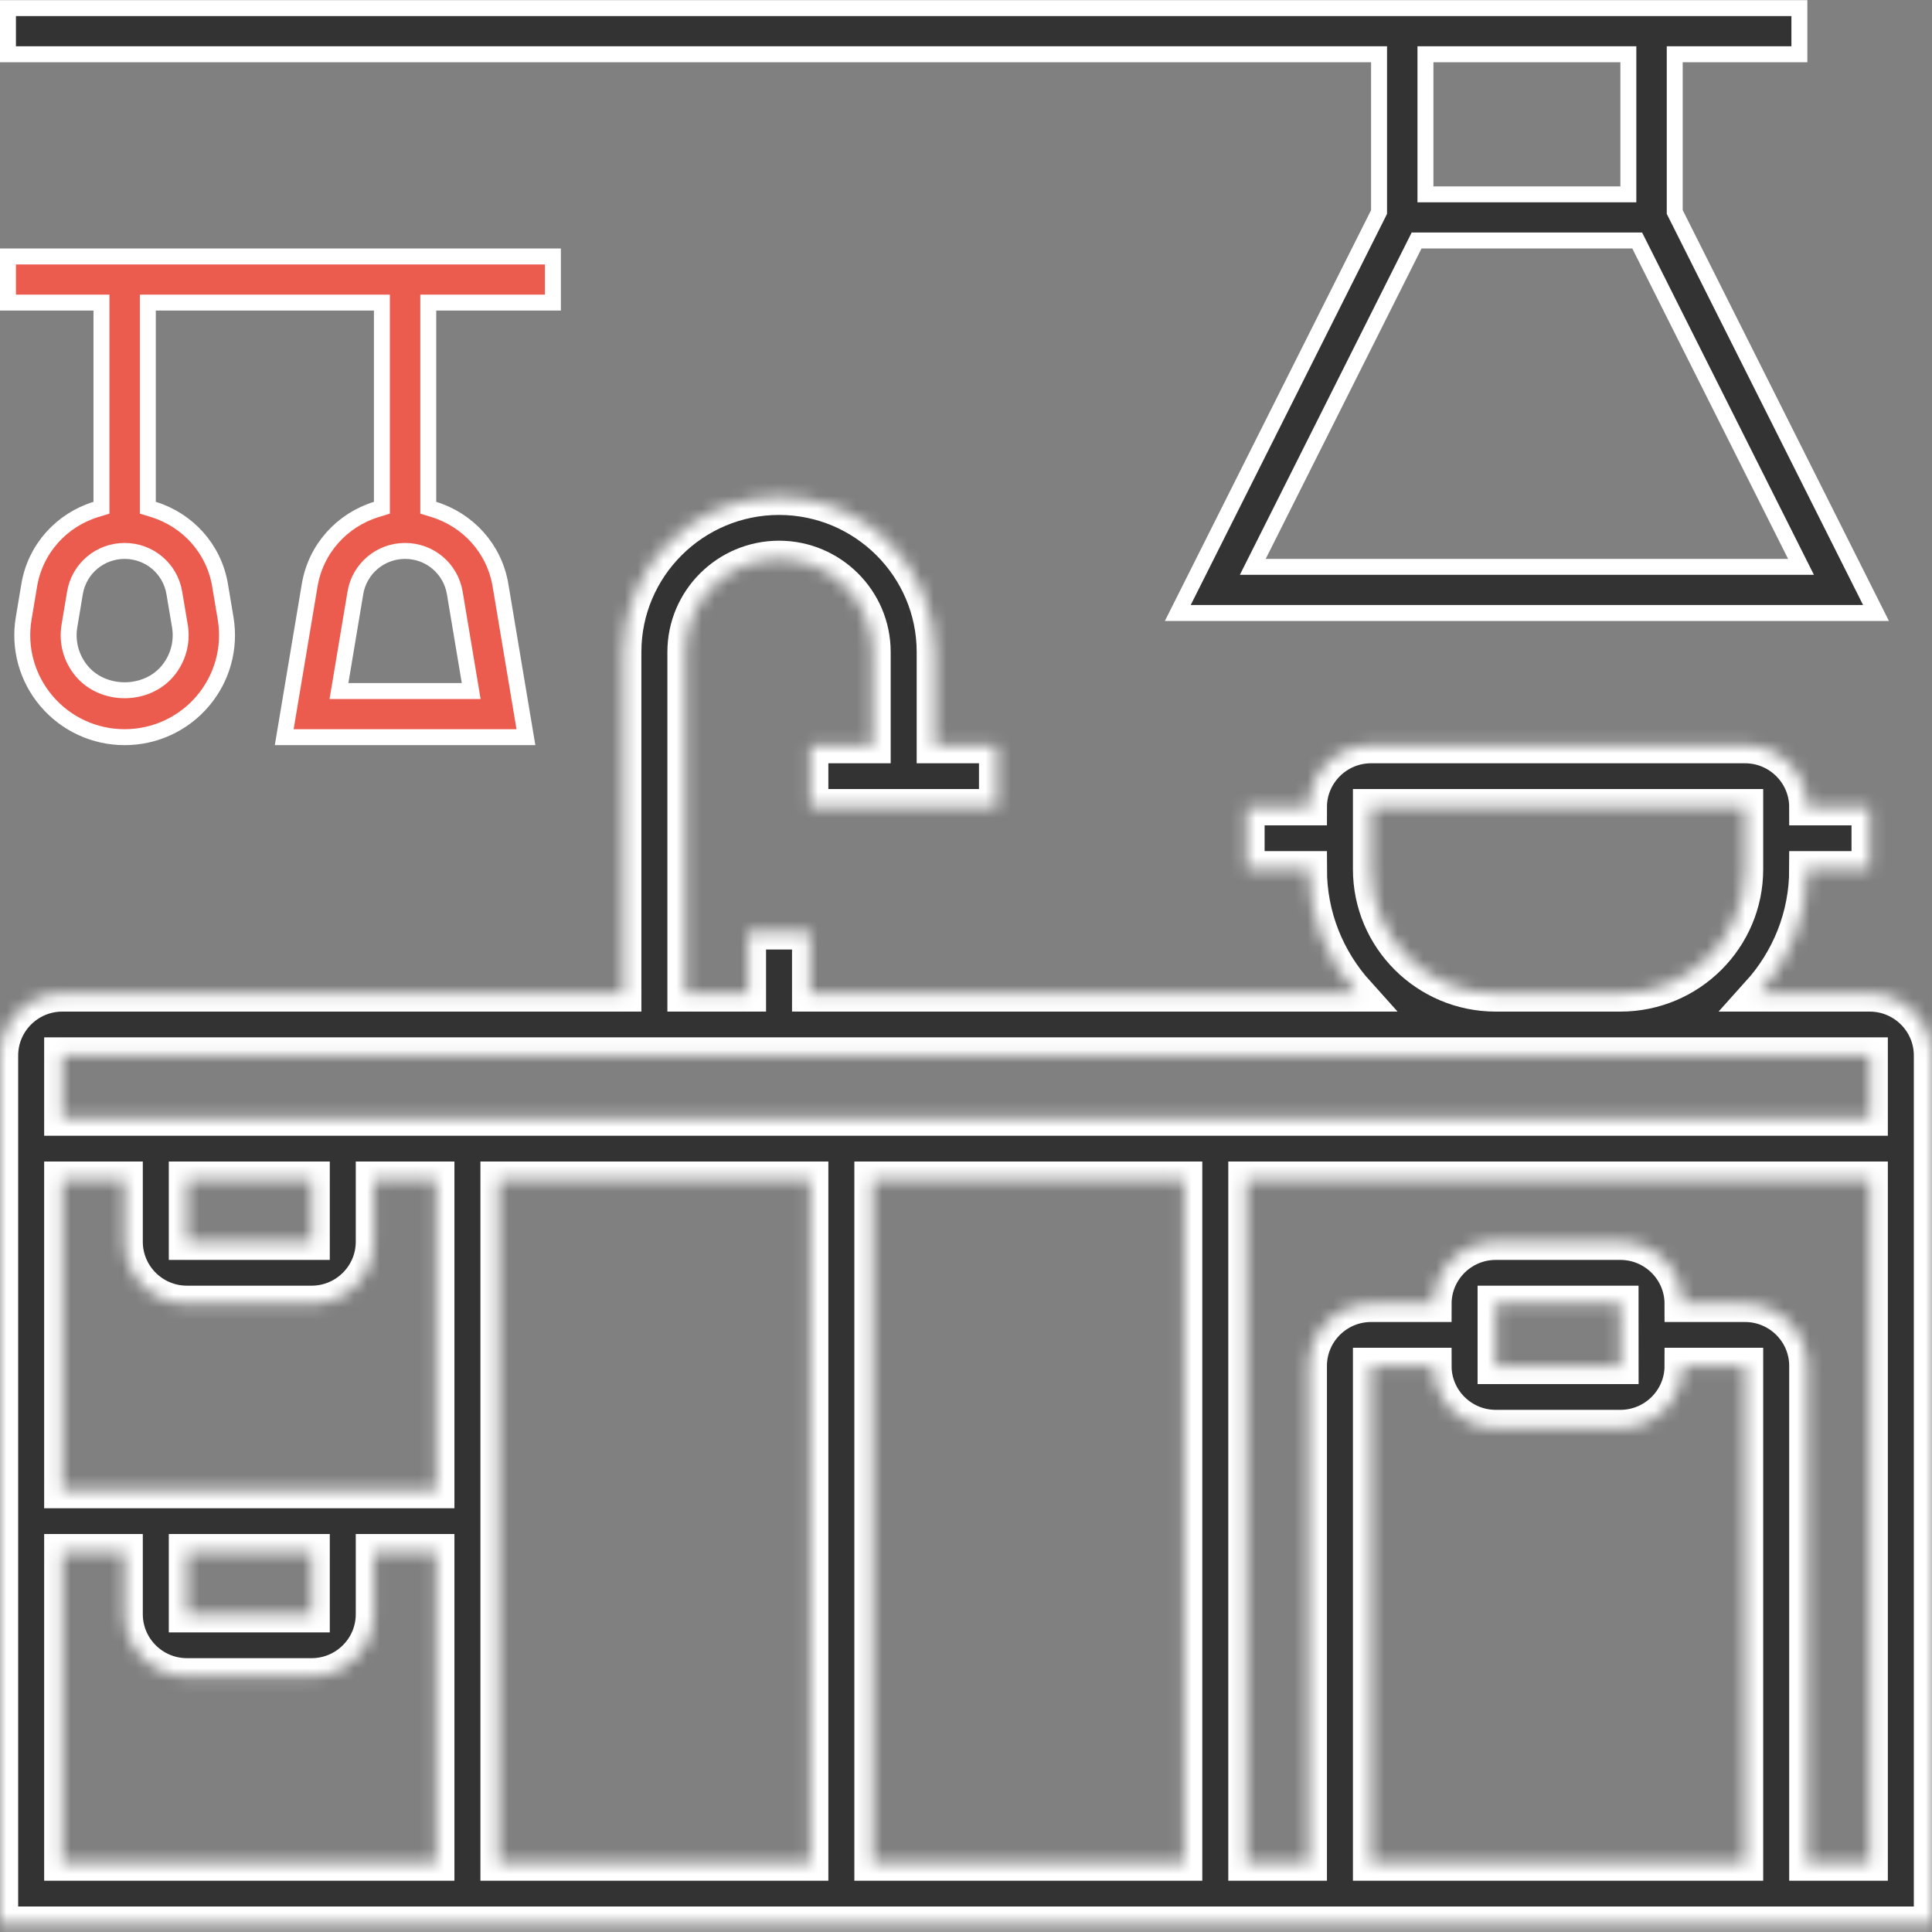 <svg xmlns="http://www.w3.org/2000/svg" width="150" height="150" viewBox="0 0 150 150" fill="none"><rect x="0" y="0" width="150" height="150" fill="#808080" stroke="none"/><mask id="path-1-inside-1_1093_1760" fill="white"><path d="M145.161 77.13H136.597C138.905 74.568 140.323 71.197 140.323 67.49H145.161V62.67H140.323C140.323 60.012 138.152 57.85 135.484 57.85H106.452C103.783 57.85 101.613 60.012 101.613 62.67H96.774V67.49H101.613C101.613 71.197 103.031 74.568 105.339 77.13H62.903V72.31H58.065V77.13H53.226V50.62C53.226 46.634 56.482 43.39 60.484 43.39C64.486 43.39 67.742 46.634 67.742 50.62V57.85H62.903V62.67H77.419V57.85H72.581V50.62C72.581 43.976 67.154 38.57 60.484 38.57C53.814 38.57 48.387 43.976 48.387 50.62V77.13H4.839C2.17 77.13 0 79.292 0 81.95V149.43H150V81.95C150 79.292 147.83 77.13 145.161 77.13ZM106.452 67.49V62.67H135.484V67.49C135.484 72.806 131.144 77.13 125.806 77.13H116.129C110.792 77.13 106.452 72.806 106.452 67.49ZM116.129 81.95H125.806H145.161V86.77H4.839V81.95H116.129ZM14.516 120.51H24.194V125.33H14.516V120.51ZM4.839 115.69V91.59H9.677V96.41C9.677 99.068 11.848 101.23 14.516 101.23H24.194C26.862 101.23 29.032 99.068 29.032 96.41V91.59H33.871V115.69H4.839ZM14.516 91.59H24.194V96.41H14.516V91.59ZM38.71 91.59H62.903V144.61H38.71V91.59ZM67.742 91.59H91.936V144.61H67.742V91.59ZM4.839 120.51H9.677V125.33C9.677 127.988 11.848 130.15 14.516 130.15H24.194C26.862 130.15 29.032 127.988 29.032 125.33V120.51H33.871V144.61H4.839V120.51ZM116.129 110.87H125.806C128.475 110.87 130.645 108.708 130.645 106.05H135.484V144.61H106.452V106.05H111.29C111.29 108.708 113.46 110.87 116.129 110.87ZM116.129 106.05V101.23H125.806L125.809 106.05H116.129ZM140.323 144.61V106.05C140.323 103.392 138.152 101.23 135.484 101.23H130.645C130.645 98.572 128.475 96.41 125.806 96.41H116.129C113.46 96.41 111.29 98.572 111.29 101.23H106.452C103.783 101.23 101.613 103.392 101.613 106.05V144.61H96.774V91.59H145.161V144.61H140.323Z"></path></mask><path d="M145.161 77.13H136.597C138.905 74.568 140.323 71.197 140.323 67.49H145.161V62.67H140.323C140.323 60.012 138.152 57.85 135.484 57.85H106.452C103.783 57.85 101.613 60.012 101.613 62.67H96.774V67.49H101.613C101.613 71.197 103.031 74.568 105.339 77.13H62.903V72.31H58.065V77.13H53.226V50.62C53.226 46.634 56.482 43.39 60.484 43.39C64.486 43.39 67.742 46.634 67.742 50.62V57.85H62.903V62.67H77.419V57.85H72.581V50.62C72.581 43.976 67.154 38.57 60.484 38.57C53.814 38.57 48.387 43.976 48.387 50.62V77.13H4.839C2.17 77.13 0 79.292 0 81.95V149.43H150V81.95C150 79.292 147.83 77.13 145.161 77.13ZM106.452 67.49V62.67H135.484V67.49C135.484 72.806 131.144 77.13 125.806 77.13H116.129C110.792 77.13 106.452 72.806 106.452 67.49ZM116.129 81.95H125.806H145.161V86.77H4.839V81.95H116.129ZM14.516 120.51H24.194V125.33H14.516V120.51ZM4.839 115.69V91.59H9.677V96.41C9.677 99.068 11.848 101.23 14.516 101.23H24.194C26.862 101.23 29.032 99.068 29.032 96.41V91.59H33.871V115.69H4.839ZM14.516 91.59H24.194V96.41H14.516V91.59ZM38.71 91.59H62.903V144.61H38.71V91.59ZM67.742 91.59H91.936V144.61H67.742V91.59ZM4.839 120.51H9.677V125.33C9.677 127.988 11.848 130.15 14.516 130.15H24.194C26.862 130.15 29.032 127.988 29.032 125.33V120.51H33.871V144.61H4.839V120.51ZM116.129 110.87H125.806C128.475 110.87 130.645 108.708 130.645 106.05H135.484V144.61H106.452V106.05H111.29C111.29 108.708 113.46 110.87 116.129 110.87ZM116.129 106.05V101.23H125.806L125.809 106.05H116.129ZM140.323 144.61V106.05C140.323 103.392 138.152 101.23 135.484 101.23H130.645C130.645 98.572 128.475 96.41 125.806 96.41H116.129C113.46 96.41 111.29 98.572 111.29 101.23H106.452C103.783 101.23 101.613 103.392 101.613 106.05V144.61H96.774V91.59H145.161V144.61H140.323Z" fill="#333333" stroke="white" stroke-width="2.821" mask="url(#path-1-inside-1_1093_1760)"></path><path d="M107.005 16.59L107.07 16.459V16.313V4.832V4.213H106.452H0.619V0.631H139.704V4.213H130.645H130.026V4.832V16.313V16.459L130.092 16.59L145.653 47.593H91.443L107.005 16.59ZM97.716 43.114L97.266 44.01H98.269H138.827H139.83L139.38 43.114L127.284 19.014L127.112 18.673H126.731H110.366H109.984L109.813 19.014L97.716 43.114ZM125.806 15.09H126.425V14.472V4.832V4.213H125.806H111.29H110.671V4.832V14.472V15.09H111.29H125.806Z" fill="#333333" stroke="white" stroke-width="1.238"></path><path d="M7.441 39.554L7.877 39.42V38.963V24.113V23.494H7.258H0.619V19.912H42.927V23.494H33.868H33.25V24.113V38.963V39.42L33.686 39.554C36.338 40.375 38.384 42.592 38.859 45.444L38.859 45.445L40.833 57.234H22.067L24.042 45.445L24.042 45.444C24.517 42.592 26.563 40.375 29.215 39.554L29.651 39.42V38.963V24.113V23.494H29.032H12.097H11.478V24.113V38.963V39.42L11.914 39.554C14.566 40.375 16.612 42.592 17.087 45.444L17.087 45.445L17.518 48.018C17.518 48.018 17.518 48.018 17.518 48.019C17.901 50.316 17.256 52.653 15.743 54.432L15.743 54.432C14.23 56.214 12.02 57.234 9.677 57.234C7.335 57.234 5.125 56.214 3.612 54.432L3.612 54.432C2.099 52.653 1.453 50.316 1.837 48.019C1.837 48.018 1.837 48.018 1.837 48.018L2.268 45.445L2.268 45.444C2.743 42.592 4.789 40.375 7.441 39.554ZM13.967 48.604L13.967 48.604L13.534 46.031C13.534 46.03 13.534 46.03 13.534 46.03C13.218 44.146 11.595 42.774 9.677 42.774C7.76 42.774 6.137 44.146 5.82 46.031L5.82 46.031L5.39 48.604C5.178 49.865 5.534 51.145 6.36 52.119L6.361 52.12C8.028 54.081 11.329 54.081 12.996 52.12L12.997 52.119C13.823 51.145 14.179 49.865 13.967 48.604ZM35.852 53.652H36.583L36.463 52.931L35.309 46.031L35.309 46.031C34.992 44.146 33.369 42.774 31.452 42.774C29.534 42.774 27.911 44.146 27.592 46.03L27.592 46.031L26.438 52.931L26.317 53.652H27.048H35.852Z" fill="#EB5C4F" stroke="white" stroke-width="1.238"></path></svg>